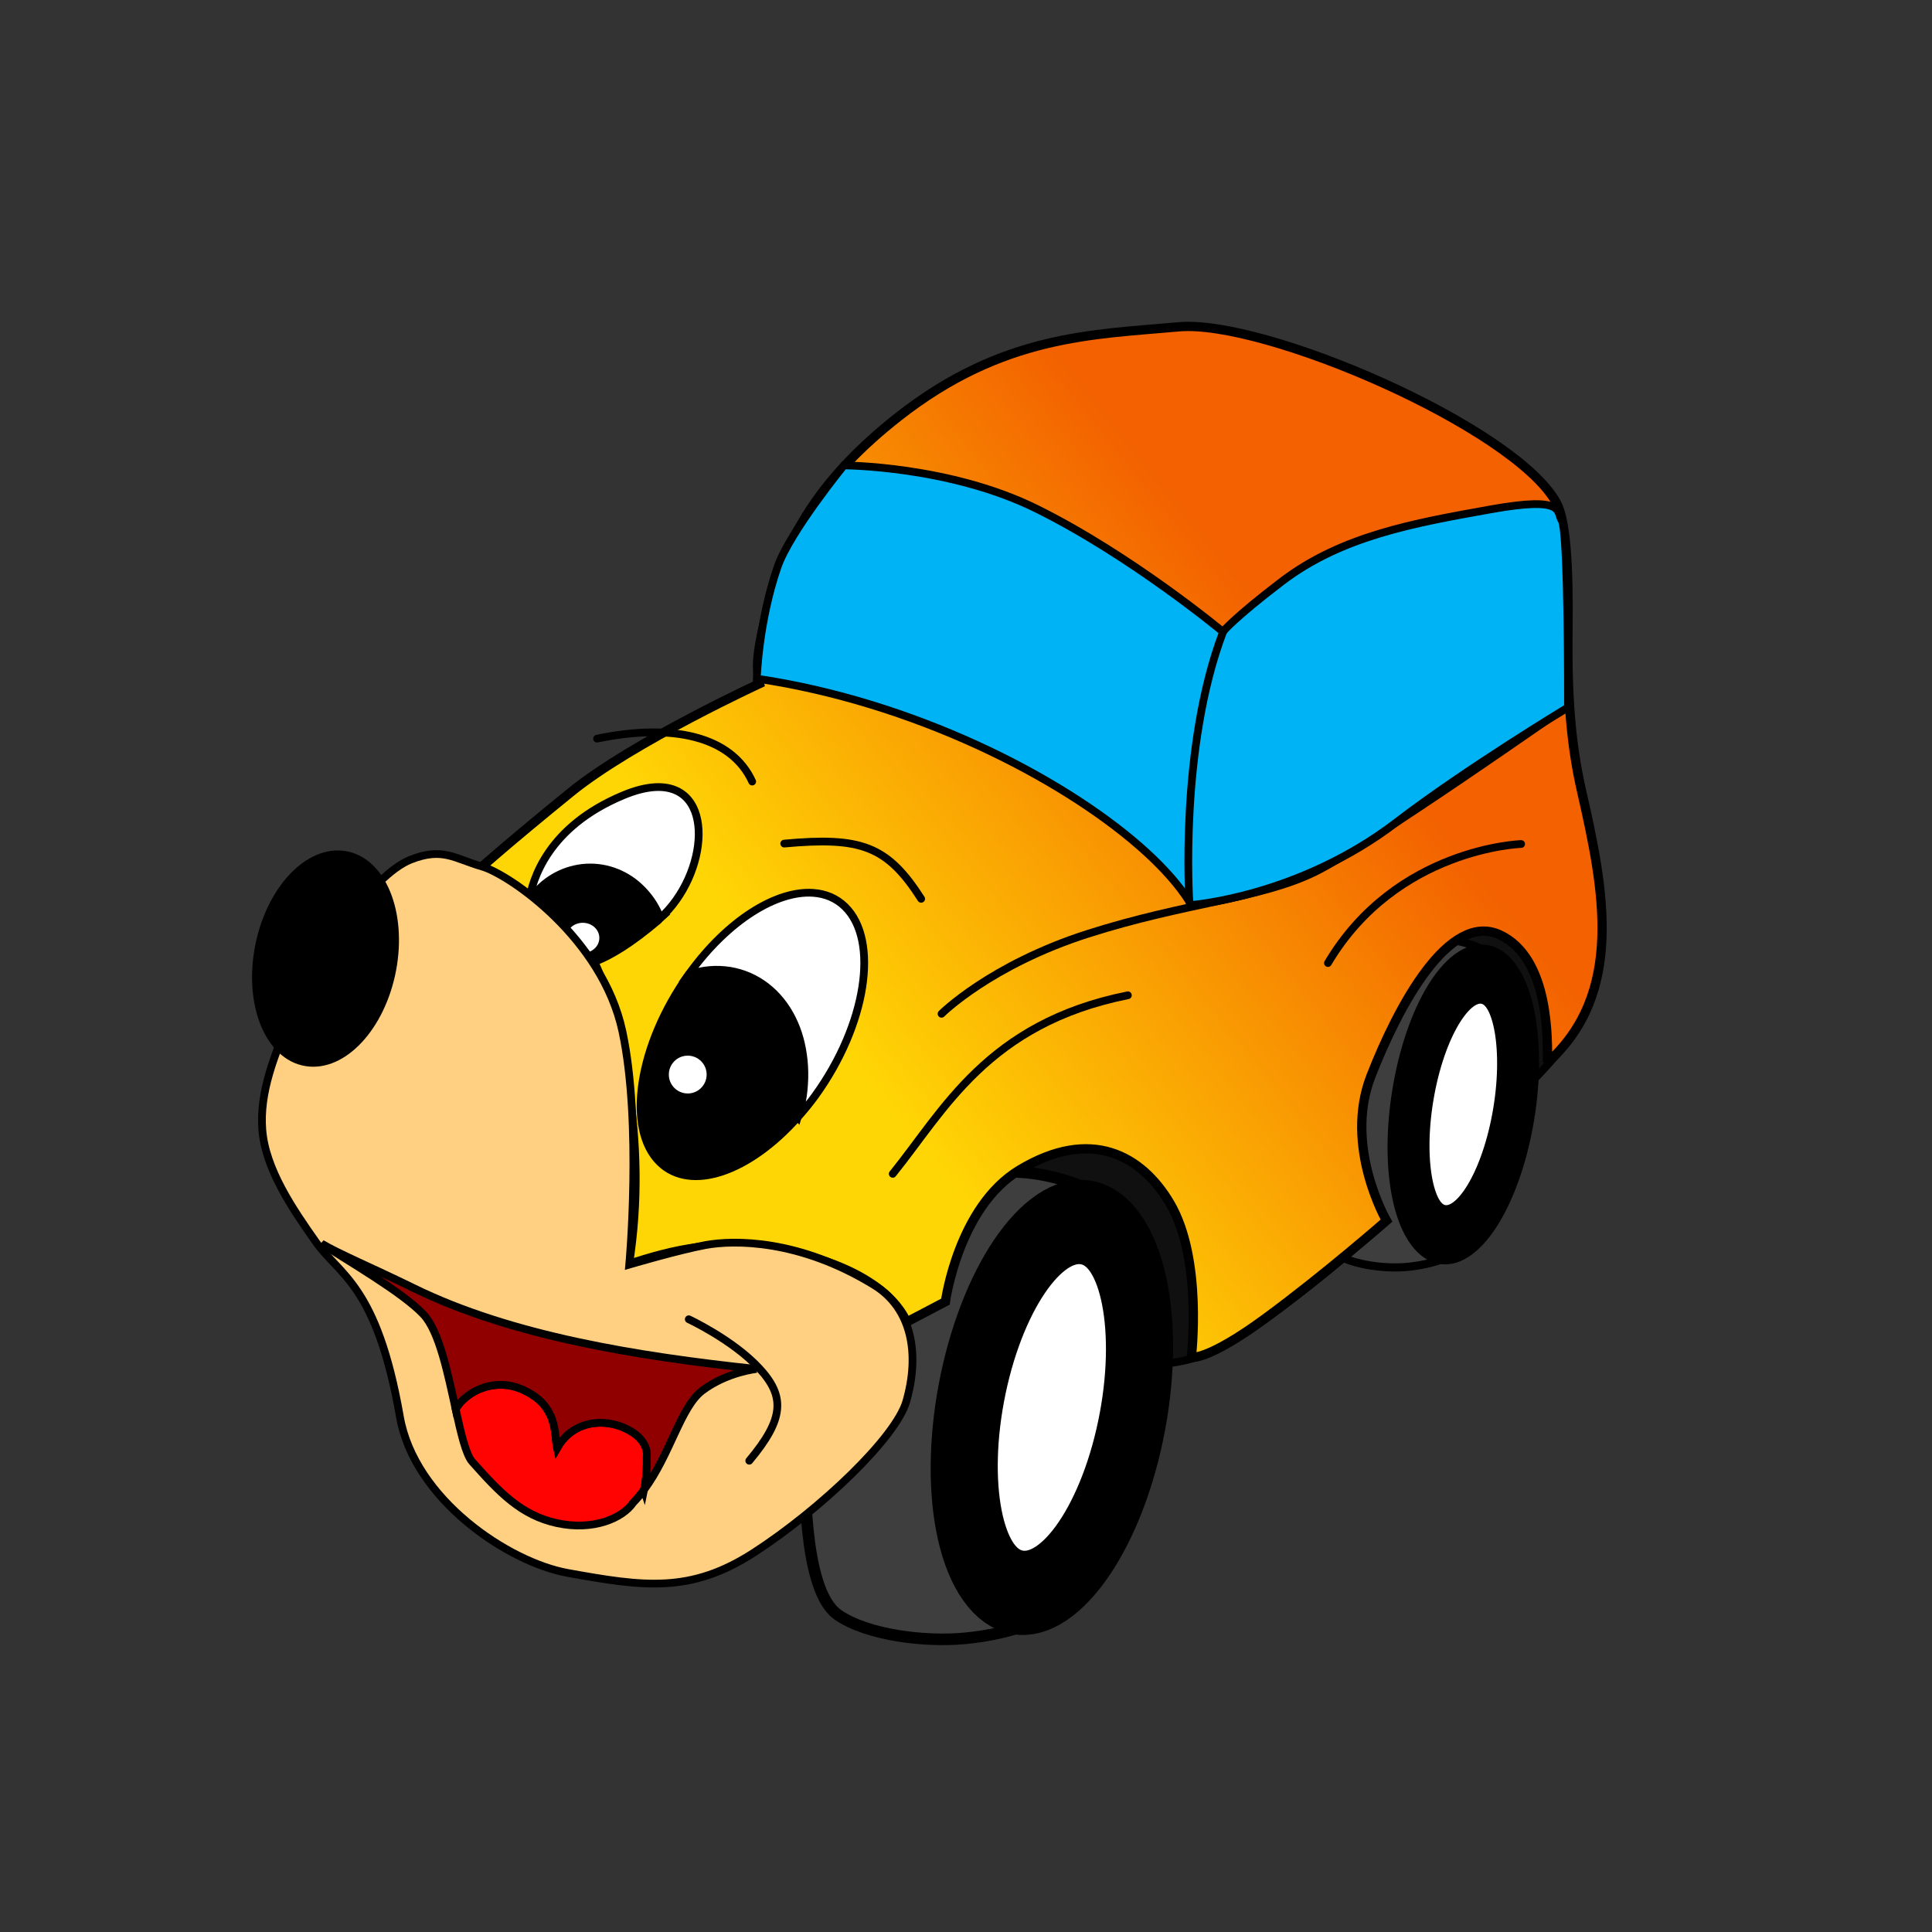 <?xml version="1.0" encoding="UTF-8" standalone="no"?>
<!-- Created with Inkscape (http://www.inkscape.org/) -->
<svg
    xmlns:inkscape="http://www.inkscape.org/namespaces/inkscape"
    xmlns:rdf="http://www.w3.org/1999/02/22-rdf-syntax-ns#"
    xmlns="http://www.w3.org/2000/svg"
    xmlns:sodipodi="http://sodipodi.sourceforge.net/DTD/sodipodi-0.dtd"
    xmlns:cc="http://creativecommons.org/ns#"
    xmlns:xlink="http://www.w3.org/1999/xlink"
    xmlns:dc="http://purl.org/dc/elements/1.1/"
    xmlns:svg="http://www.w3.org/2000/svg"
    xmlns:ns1="http://sozi.baierouge.fr"
    id="svg2"
    sodipodi:docname="Nieuw document 1"
    viewBox="0 0 500 500"
    version="1.1"
    inkscape:version="0.48.1 r9760"
  >
  <rect x="0" y="0" width="500" height="500" fill="#333333" stroke="none"/>
  <defs
      id="defs4"
    >
    <linearGradient
        id="linearGradient3994"
        y2="173.76"
        gradientUnits="userSpaceOnUse"
        x2="392.3"
        y1="273.05"
        x1="269.49"
        inkscape:collect="always"
      >
      <stop
          id="stop3934"
          style="stop-color:#ffd605"
          offset="0"
      />
      <stop
          id="stop3936"
          style="stop-color:#f36100"
          offset="1"
      />
    </linearGradient
    >
  </defs
  >
  <sodipodi:namedview
      id="base"
      bordercolor="#666666"
      inkscape:pageshadow="2"
      inkscape:window-y="0"
      fit-margin-left="50"
      pagecolor="#ffffff"
      fit-margin-top="50"
      inkscape:window-maximized="1"
      inkscape:zoom="0.98994949"
      inkscape:window-x="0"
      inkscape:window-height="850"
      showgrid="false"
      borderopacity="1.0"
      inkscape:current-layer="layer1"
      inkscape:cx="398.14783"
      inkscape:cy="216.30003"
      fit-margin-right="50"
      fit-margin-bottom="50"
      inkscape:window-width="1440"
      inkscape:pageopacity="0.0"
      inkscape:document-units="px"
  />
  <g
      id="layer1"
      inkscape:label="Laag 1"
      inkscape:groupmode="layer"
      transform="translate(-69.486 20.153)"
    >
    <g
        id="g3966"
        transform="translate(15.152 -24.244)"
      >
      <path
          id="path3944"
          d="m262.14 340.93c29.832 6.36 85.085 24.882 107.14 12.143 26.607-13.036 86.607-72.5 89.464-78.214 2.857-5.714 3.393-21.786 1.964-26.786s-19.286-21.429-38.571-18.571c-19.286 2.857-160 111.43-160 111.43z"
          sodipodi:nodetypes="ccsssc"
          style="stroke:#000000;stroke-linecap:round;stroke-width:2;fill:#101010"
          inkscape:connector-curvature="0"
      />
      <g
          id="g3863-9"
          transform="matrix(.625 0 0 .703 228.94 30.973)"
        >
        <path
            id="path3861-5"
            sodipodi:nodetypes="cssssssc"
            style="stroke:#000000;stroke-width:3;fill:#3e3e3e"
            inkscape:connector-curvature="0"
            d="m342.44 315.46c-8.586-6.061-29.294-13.132-45.457-3.03-13.945 8.715-33.84 36.871-34.345 62.629-0.505 25.759 2.02 42.426 8.586 46.972 7.429 5.143 22.223 7.071 32.83 6.061 12.927-1.231 23.739-5.556 27.779-11.112 4.041-5.556 11.112-17.173 12.627-25.254 1.515-8.081-2.02-76.267-2.02-76.267z"
        />
        <path
            id="path3841-5"
            sodipodi:rx="30.304577"
            sodipodi:ry="56.063465"
            style="stroke:#000000;stroke-linecap:round;stroke-width:24.979;fill:#ffffff"
            sodipodi:type="arc"
            d="m378.3 381.62c0 30.963-13.568 56.063-30.305 56.063s-30.305-25.1-30.305-56.063 13.568-56.063 30.305-56.063 30.305 25.1 30.305 56.063z"
            transform="matrix(.672 .201 -.178 .849 160.63 -25.606)"
            sodipodi:cy="381.62088"
            sodipodi:cx="347.99756"
        />
      </g
      >
      <g
          id="g3863"
        >
        <path
            id="path3861"
            sodipodi:nodetypes="cssssssc"
            style="stroke:#000000;stroke-width:3;fill:#3e3e3e"
            inkscape:connector-curvature="0"
            d="m342.44 315.46c-8.586-6.061-29.294-13.132-45.457-3.03-13.945 8.715-33.84 36.871-34.345 62.629-0.505 25.759 2.02 42.426 8.586 46.972 7.429 5.143 22.223 7.071 32.83 6.061 12.927-1.231 23.739-5.556 27.779-11.112 4.041-5.556 11.112-17.173 12.627-25.254 1.515-8.081-2.02-76.267-2.02-76.267z"
        />
        <path
            id="path3841"
            sodipodi:rx="30.304577"
            sodipodi:ry="56.063465"
            style="stroke:#000000;stroke-linecap:round;stroke-width:24.979;fill:#ffffff"
            sodipodi:type="arc"
            d="m378.3 381.62c0 30.963-13.568 56.063-30.305 56.063s-30.305-25.1-30.305-56.063 13.568-56.063 30.305-56.063 30.305 25.1 30.305 56.063z"
            transform="matrix(.672 .201 -.178 .849 160.63 -25.606)"
            sodipodi:cy="381.62088"
            sodipodi:cx="347.99756"
        />
      </g
      >
      <path
          id="path3050"
          d="m454.82 279.09c19.951-17.93 14.67-44.721 8.839-70.206-2.584-11.295-3.76-23.423-3.535-41.164 0.227-17.879-0.602-29.235-3.03-33.588-10.931-19.592-75.509-47.477-97.732-45.457-22.223 2.02-45.507 2.066-72.478 23.234-19.951 15.657-28.032 30.305-32.325 44.447-7.342 24.184-2.778 24.244-2.778 24.244s-33.588 15.405-49.75 28.537-23.486 19.698-23.486 19.698 25.506 13.637 30.557 26.769c5.051 13.132 13.132 42.679 7.829 75.761 11.112-3.535 23.739-7.324 42.931-3.03 25.133 5.622 29.042 17.93 29.042 17.93l10.102-5.303s3.311-24.52 19.193-34.093c18.435-11.112 31.567-3.788 38.891 8.586 8.624 14.572 5.556 39.901 5.556 39.901s4.041 1.01 19.193-10.102 31.315-25.254 31.315-25.254-11.112-19.193-4.041-37.376c7.071-18.183 20.203-42.679 33.335-36.618 13.132 6.061 12.374 28.032 12.374 33.082z"
          sodipodi:nodetypes="csssssscscscsccsscscssc"
          style="stroke:#000000;stroke-width:2.4;fill:url(#linearGradient3994)"
          inkscape:connector-curvature="0"
      />
      <path
          id="path3922"
          d="m260.75 293.28c0.386-1.304 0.846-2.607 1.094-3.906 0.403-2.11 0.602-4.196 0.656-6.25 0.054-2.054-0.067-4.086-0.344-6.031-0.277-1.945-0.69-3.81-1.281-5.594-0.591-1.784-1.331-3.462-2.219-5.031-0.887-1.569-1.928-3.011-3.094-4.312-1.166-1.302-2.479-2.456-3.906-3.438-1.427-0.981-2.985-1.798-4.656-2.406-1.671-0.608-3.37-0.991-5.094-1.156-1.724-0.166-3.458-0.123-5.188 0.125-1.405 0.201-2.807 0.607-4.188 1.062-12.996 18.202-16.329 39.875-7.406 48.562 7.989 7.778 23.08 2.486 35.625-11.625z"
          style="stroke:#000000;stroke-linecap:round;stroke-width:2;fill:#000000"
          inkscape:connector-curvature="0"
      />
      <path
          id="path3893"
          d="m264.78 235.16c-9.471-0.66-22.087 7.104-32 20.812-0.09 0.124-0.161 0.251-0.25 0.375 1.38-0.456 2.783-0.862 4.188-1.062 1.73-0.248 3.463-0.291 5.188-0.125s3.423 0.548 5.094 1.156c1.671 0.608 3.229 1.425 4.656 2.406 1.427 0.981 2.74 2.136 3.906 3.438s2.207 2.744 3.094 4.312c0.887 1.569 1.628 3.248 2.219 5.031s1.004 3.648 1.281 5.594c0.277 1.945 0.398 3.977 0.344 6.031-0.054 2.054-0.253 4.14-0.656 6.25-0.248 1.299-0.708 2.602-1.094 3.906 1.562-1.757 3.099-3.601 4.562-5.625 13.218-18.278 16.671-40.191 7.688-48.938-2.246-2.187-5.062-3.342-8.219-3.562z"
          style="stroke:#000000;stroke-linecap:round;stroke-width:2;fill:#ffffff"
          inkscape:connector-curvature="0"
      />
      <path
          id="path3919"
          d="m225.22 241.69c-0.498-1.284-1.105-2.514-1.812-3.656-0.708-1.142-1.515-2.185-2.406-3.156-0.891-0.971-1.858-1.853-2.906-2.625-1.048-0.772-2.165-1.426-3.344-1.969-1.178-0.543-2.405-0.964-3.688-1.25s-2.609-0.438-3.969-0.438-2.687 0.152-3.969 0.438-2.54 0.707-3.719 1.25c-1.178 0.543-2.296 1.197-3.344 1.969-1.048 0.772-2.015 1.654-2.906 2.625-0.716 0.78-1.338 1.639-1.938 2.531-0.229 1.511-0.312 2.781-0.312 2.781l13.156 13.656s5.976 0.903 20.688-11.625c0.179-0.152 0.294-0.374 0.469-0.531z"
          style="stroke:#000000;stroke-width:2;fill:#000000"
          inkscape:connector-curvature="0"
      />
      <path
          id="path3946-6"
          sodipodi:rx="5.8928571"
          sodipodi:ry="5.8928571"
          style="stroke:#000000;stroke-linecap:round;stroke-width:2;fill:#ffffff"
          sodipodi:type="arc"
          d="m243.57 289.33c0 3.255-2.638 5.893-5.893 5.893-3.255 0-5.893-2.638-5.893-5.893s2.638-5.893 5.893-5.893 5.893 2.638 5.893 5.893z"
          transform="matrix(.876 0 0 .8 -3.048 15.36)"
          sodipodi:cy="289.32648"
          sodipodi:cx="237.67857"
      />
      <path
          id="path3891"
          d="m223.78 207.81c-2.321 0.141-5.019 0.801-8.125 2.094-19.581 8.15-23.584 21.88-24.438 27.5 0.599-0.892 1.222-1.751 1.938-2.531 0.891-0.971 1.858-1.853 2.906-2.625 1.048-0.772 2.165-1.426 3.344-1.969 1.178-0.543 2.437-0.964 3.719-1.25s2.609-0.438 3.969-0.438 2.687 0.152 3.969 0.438 2.509 0.707 3.688 1.25 2.296 1.197 3.344 1.969c1.048 0.772 2.015 1.654 2.906 2.625 0.891 0.971 1.698 2.014 2.406 3.156 0.708 1.142 1.314 2.372 1.812 3.656 12.405-11.172 14.58-34.849-1.438-33.875z"
          style="stroke:#000000;stroke-width:2;fill:#ffffff"
          inkscape:connector-curvature="0"
      />
      <path
          id="path3828"
          d="m130.56 264.95c-5.477 12.48-9.091 21.971-8.334 31.567 0.8 10.133 7.829 20.456 13.89 29.042 6.061 8.586 15.757 11.016 21.718 45.204 3.725 21.362 28.032 37.628 43.437 40.406 19.613 3.537 31.766 5.364 48.235-5.303 17.179-11.127 36.699-29.736 39.396-39.143 3.467-12.094 1.515-23.991-8.334-30.052-19.333-11.897-36.306-11.721-43.689-10.354-6.819 1.263-19.698 5.051-19.698 5.051s3.34-36.514-1.768-60.357c-5.171-24.137-29.294-40.659-36.365-42.679-7.071-2.02-10.102-5.051-18.435-1.768-10.166 4.005-24.575 25.906-30.052 38.386z"
          sodipodi:nodetypes="zsssssssscsssz"
          style="stroke:#000000;stroke-width:2;fill:#ffd081"
          inkscape:connector-curvature="0"
      />
      <path
          id="path3830"
          d="m248.24 382.13c9.091-10.859 9.344-16.668 2.525-23.991-6.819-7.324-18.183-12.627-18.183-12.627"
          sodipodi:nodetypes="csc"
          style="stroke:#000000;stroke-linecap:round;stroke-width:2;fill:none"
          inkscape:connector-curvature="0"
      />
      <path
          id="path3837"
          d="m220.97 389.69c0.087-0.445 0.206-0.745 0.281-1.219 0.343-2.166 0.532-4.629 0.469-7.344 0.124-0.946-0.041-1.899-0.438-2.781-0.396-0.883-1.01-1.719-1.812-2.469-0.802-0.75-1.781-1.389-2.875-1.938-1.094-0.549-2.321-1.003-3.594-1.281-1.272-0.278-2.601-0.404-3.938-0.344-1.336 0.061-2.651 0.312-3.938 0.781s-2.535 1.179-3.656 2.125c-1.122 0.946-2.125 2.133-2.969 3.625-0.189-0.821-0.264-1.933-0.406-3.219s-0.357-2.748-0.875-4.219c-0.259-0.735-0.599-1.459-1.031-2.188-0.432-0.729-0.967-1.469-1.625-2.156-0.658-0.688-1.438-1.326-2.375-1.938-0.937-0.611-2.013-1.188-3.281-1.688-1.042-0.41-2.13-0.699-3.219-0.844s-2.192-0.146-3.281-0.031c-1.089 0.114-2.146 0.351-3.188 0.719s-2.053 0.853-3 1.469c-0.947 0.616-1.851 1.361-2.656 2.219-0.491 0.523-0.888 1.17-1.312 1.781 1.361 6.205 2.659 11.8 4.281 13.625 7.009 7.885 12.625 13.886 21.969 15.906 9.344 2.02 16.91-1.241 19.688-5.281 1.008-1.032 1.922-2.161 2.781-3.312z"
          style="stroke:#000000;stroke-width:2;fill:#ff0303"
          inkscape:connector-curvature="0"
      />
      <path
          id="path3832"
          d="m137.54 325.91c6.522 4.34 20.912 12.551 26.367 18.344 4.095 4.348 6.316 15.254 8.344 24.5 0.424-0.611 0.821-1.258 1.312-1.781 0.805-0.857 1.709-1.603 2.656-2.219 0.947-0.616 1.958-1.101 3-1.469 1.042-0.368 2.098-0.604 3.188-0.719s2.192-0.114 3.281 0.031c1.089 0.145 2.177 0.433 3.219 0.844 1.268 0.5 2.344 1.076 3.281 1.688 0.937 0.611 1.717 1.25 2.375 1.938 0.658 0.688 1.193 1.427 1.625 2.156 0.432 0.729 0.772 1.452 1.031 2.188 0.518 1.471 0.733 2.933 0.875 4.219s0.217 2.398 0.406 3.219c0.843-1.492 1.847-2.679 2.969-3.625 1.122-0.946 2.37-1.656 3.656-2.125 1.286-0.469 2.601-0.721 3.938-0.781 1.336-0.061 2.665 0.065 3.938 0.344 1.272 0.278 2.499 0.732 3.594 1.281 1.094 0.549 2.073 1.187 2.875 1.938 0.802 0.75 1.416 1.586 1.812 2.469 0.396 0.883 0.562 1.835 0.438 2.781 0.063 2.715-0.125 5.177-0.469 7.344-0.075 0.474-0.194 0.773-0.281 1.219 6.857-9.19 9.452-21.485 15.156-25.75 6.418-4.799 14-5.562 14-5.562-30.936-3.283-63.496-8.563-88.75-20.938-10.898-5.34-19.784-9.053-23.835-11.531z"
          sodipodi:nodetypes="cscssssssssssscssssssscscscsc"
          style="stroke:#000000;stroke-linecap:round;stroke-width:2;fill:#900000"
          inkscape:connector-curvature="0"
      />
      <path
          id="path3839"
          sodipodi:rx="16.414978"
          sodipodi:ry="27.274118"
          style="stroke:#000000;stroke-linecap:round;stroke-width:1.936;fill:#000000"
          sodipodi:type="arc"
          d="m168.19 254.85c0 15.063-7.349 27.274-16.415 27.274-9.066 0-16.415-12.211-16.415-27.274s7.349-27.274 16.415-27.274c9.066 0 16.415 12.211 16.415 27.274z"
          transform="matrix(1.051 .174 -.185 .985 26.208 -25.262)"
          sodipodi:cy="254.84674"
          sodipodi:cx="151.77542"
      />
      <path
          id="path3895"
          d="m208.85 195.25c19.517-4.039 34.77-0.653 40.154 11.112"
          sodipodi:nodetypes="cc"
          style="stroke:#000000;stroke-linecap:round;stroke-width:2;fill:none"
          inkscape:connector-curvature="0"
      />
      <path
          id="path3897"
          d="m257.29 222.41c19.859-1.81 26.653 0.556 35.44 14.296"
          sodipodi:nodetypes="cc"
          style="stroke:#000000;stroke-linecap:round;stroke-width:2;fill:none"
          inkscape:connector-curvature="0"
      />
      <path
          id="path3899"
          d="m285.37 307.88c13.185-16.269 24.47-38.94 60.862-46.214"
          sodipodi:nodetypes="cc"
          style="stroke:#000000;stroke-linecap:round;stroke-width:2;fill:none"
          inkscape:connector-curvature="0"
      />
      <path
          id="path3926"
          d="m398 253.33c17.678-29.8 50.003-30.81 50.003-30.81"
          sodipodi:nodetypes="cc"
          style="stroke:#000000;stroke-linecap:round;stroke-width:2;fill:none"
          inkscape:connector-curvature="0"
      />
      <path
          id="path3928"
          d="m298 266.46s12.627-12.627 37.881-20.708c25.254-8.081 44.952-9.091 59.094-16.162 14.142-7.071 65.155-42.931 65.155-42.931"
          sodipodi:nodetypes="cssc"
          style="stroke:#000000;stroke-linecap:round;stroke-width:2;fill:none"
          inkscape:connector-curvature="0"
      />
      <path
          id="path3930"
          d="m349.27 223.11c10.22 8.929 13.346 15.188 13.346 15.188s27.867-2.048 53.206-21.478c17.794-13.645 44.304-29.652 44.304-29.652s0.146-45.698-1.638-48.395c-1.454-2.199 1.275-6.387-18.423-2.852s-38.487 6.826-54.033 18.683c-12.508 9.54-15.214 12.984-15.214 12.984s-23.675-19.71-48.314-31.876c-22.514-11.117-49.763-11.173-49.763-11.173s-14.011 17.147-17.173 26.264c-4.939 14.239-5.373 28.919-5.373 28.919 40.35 5.976 78.282 25.224 99.072 43.388z"
          sodipodi:nodetypes="scscssscscscs"
          style="stroke:#000000;stroke-width:2;fill:#00b3f5"
          inkscape:connector-curvature="0"
      />
      <path
          id="path3940"
          d="m370.89 167.54c-11.429 30-8.75 70-8.75 70"
          sodipodi:nodetypes="cc"
          style="stroke:#000000;stroke-linecap:round;stroke-width:2;fill:none"
          inkscape:connector-curvature="0"
      />
      <path
          id="path3946"
          sodipodi:rx="5.8928571"
          sodipodi:ry="5.8928571"
          style="stroke:#000000;stroke-linecap:round;stroke-width:2;fill:#ffffff"
          sodipodi:type="arc"
          d="m243.57 289.33c0 3.255-2.638 5.893-5.893 5.893-3.255 0-5.893-2.638-5.893-5.893s2.638-5.893 5.893-5.893 5.893 2.638 5.893 5.893z"
          transform="translate(-5.357 -7.143)"
          sodipodi:cy="289.32648"
          sodipodi:cx="237.67857"
      />
    </g
    >
  </g
  >
</svg
>
